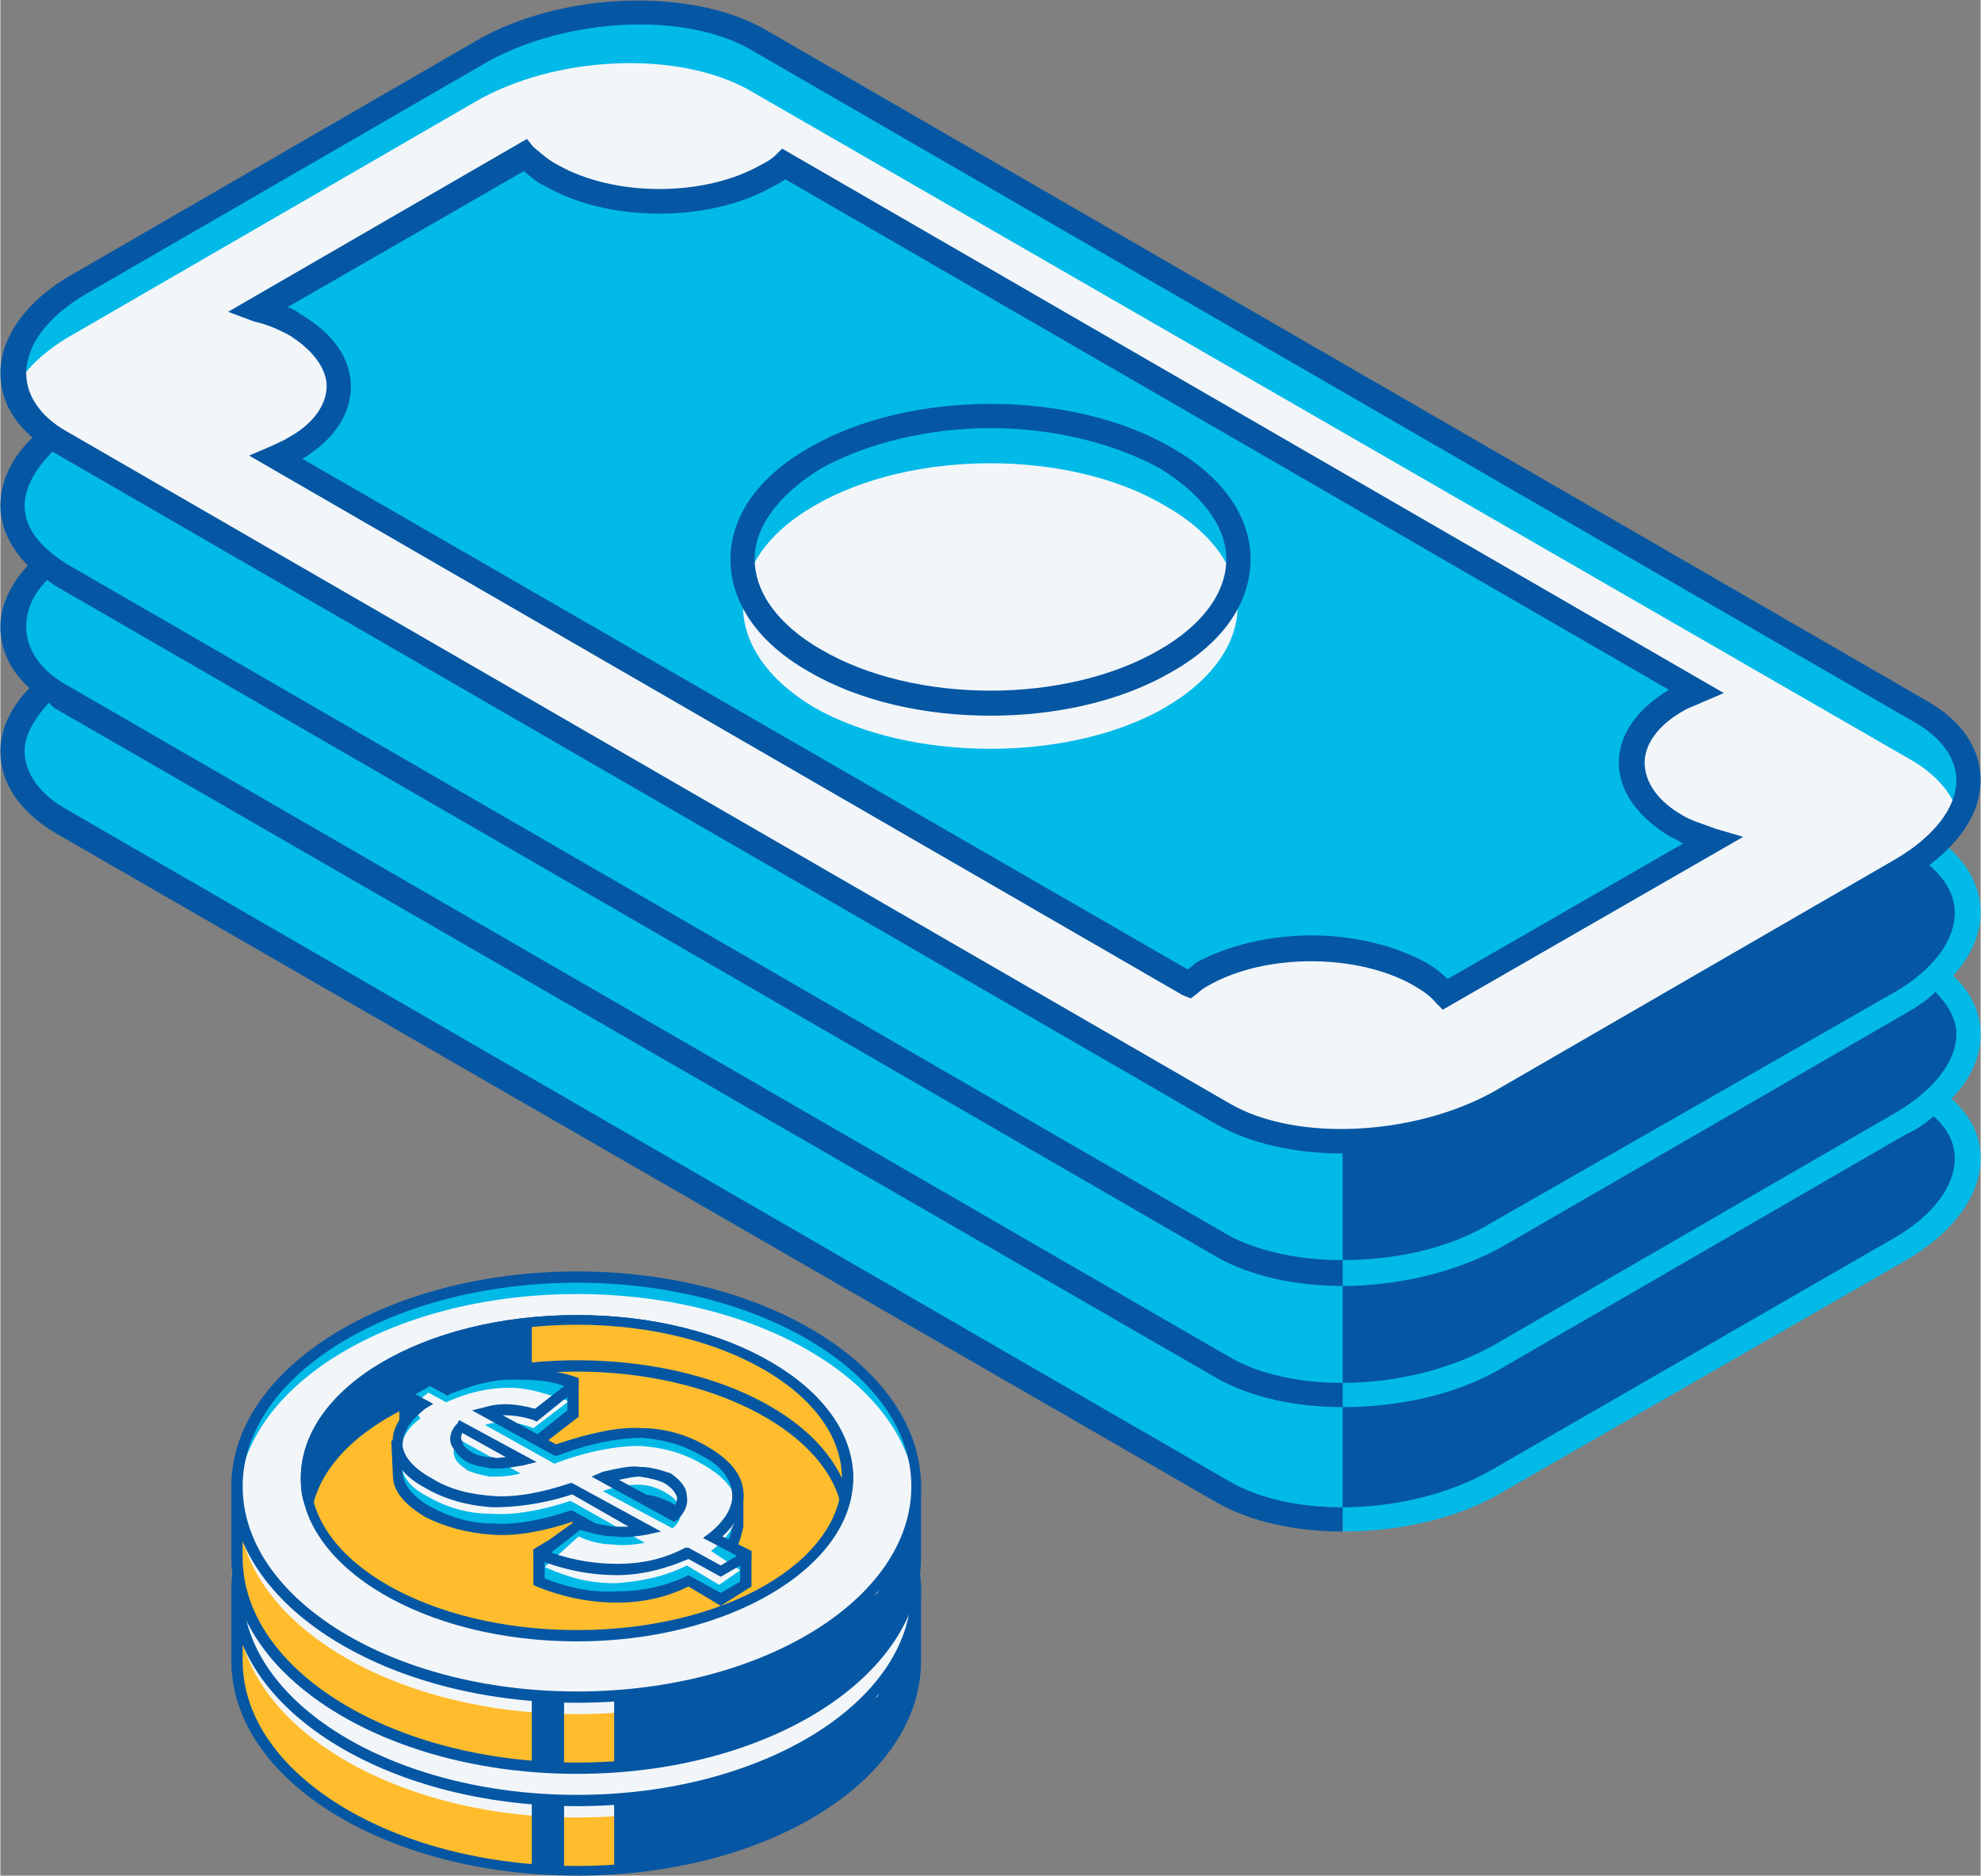<?xml version="1.0" encoding="UTF-8"?> <!-- Creator: CorelDRAW 2019 (64-Bit) --> <svg xmlns="http://www.w3.org/2000/svg" xmlns:xlink="http://www.w3.org/1999/xlink" xmlns:xodm="http://www.corel.com/coreldraw/odm/2003" xml:space="preserve" width="281px" height="266px" style="shape-rendering:geometricPrecision; text-rendering:geometricPrecision; image-rendering:optimizeQuality; fill-rule:evenodd; clip-rule:evenodd" viewBox="0 0 12.26 11.61"><rect x="0" y="0" width="12.26" height="11.61" fill="#808080" stroke="none"/> <defs> <style type="text/css"> <![CDATA[ .fil0 {fill:#02BAE8;fill-rule:nonzero} .fil1 {fill:#0657A3;fill-rule:nonzero} .fil4 {fill:#16110D;fill-rule:nonzero} .fil5 {fill:#191410;fill-rule:nonzero} .fil2 {fill:#F2F6F9;fill-rule:nonzero} .fil3 {fill:#FFBD2D;fill-rule:nonzero} .fil6 {fill:#FFEDCC;fill-rule:nonzero} ]]> </style> </defs> <g id="Слой_x0020_1">  <g id="_444673948400"> <g> <g> <path class="fil0" d="M11.97 6.8c0.27,-0.25 0.28,-0.55 0.02,-0.76 0.28,-0.28 0.26,-0.61 -0.1,-0.82l-7.2 -4.16c-0.44,-0.25 -1.2,-0.22 -1.7,0.07l-2.49 1.44c-0.47,0.27 -0.55,0.66 -0.22,0.92 -0.27,0.25 -0.27,0.55 0.01,0.76 -0.3,0.28 -0.28,0.62 0.08,0.83l7.2 4.16c0.44,0.25 1.2,0.22 1.7,-0.07l2.5 -1.44c0.46,-0.27 0.54,-0.67 0.2,-0.93z"></path> <path class="fil1" d="M11.98 6.79c0.26,-0.25 0.27,-0.55 0.01,-0.76 0.28,-0.28 0.26,-0.61 -0.1,-0.82l-0.26 -0.15 -3.32 2 0 2.33c0.34,0 0.69,-0.07 0.96,-0.23l2.5 -1.44c0.46,-0.27 0.54,-0.67 0.21,-0.93z"></path> <path class="fil0" d="M11.73 7.66l-2.5 1.44c-0.26,0.15 -0.6,0.23 -0.92,0.23l0 0.15c0.35,0 0.72,-0.08 1,-0.25l2.49 -1.43c0.29,-0.17 0.46,-0.4 0.46,-0.63 0,-0.14 -0.06,-0.26 -0.18,-0.37 0.12,-0.12 0.18,-0.26 0.18,-0.4 0,-0.13 -0.06,-0.26 -0.17,-0.36 0.11,-0.12 0.17,-0.26 0.17,-0.39 0,-0.16 -0.08,-0.31 -0.23,-0.43 -0.04,0.04 -0.07,0.08 -0.12,0.11 0.12,0.09 0.19,0.2 0.19,0.32 0,0.17 -0.13,0.35 -0.37,0.49l-2.5 1.43c-0.26,0.16 -0.6,0.23 -0.92,0.23l0 0.16c0.35,0 0.72,-0.09 1,-0.25l2.49 -1.44c0.07,-0.04 0.13,-0.08 0.18,-0.13 0.08,0.08 0.13,0.17 0.13,0.26 0,0.17 -0.14,0.35 -0.38,0.49l-2.49 1.44c-0.27,0.15 -0.61,0.23 -0.93,0.23l0 0.15c0.35,0 0.72,-0.08 1,-0.25l2.49 -1.44c0.07,-0.03 0.12,-0.07 0.17,-0.11 0.09,0.08 0.13,0.17 0.13,0.26 0,0.17 -0.13,0.35 -0.37,0.49z"></path> <path class="fil1" d="M8.31 9.33c-0.26,0 -0.51,-0.05 -0.7,-0.16l-7.2 -4.16c-0.16,-0.09 -0.26,-0.22 -0.26,-0.36 0,-0.1 0.06,-0.2 0.15,-0.3 0.01,0.01 0.02,0.02 0.03,0.03l7.2 4.15c0.21,0.12 0.49,0.18 0.78,0.18 0,0 0,0 0,0l0 -0.15c-0.26,0 -0.51,-0.05 -0.7,-0.16l-7.2 -4.16c-0.16,-0.09 -0.25,-0.22 -0.25,-0.36 0,-0.1 0.04,-0.2 0.13,-0.29 0.01,0.01 0.03,0.02 0.04,0.03l7.2 4.16c0.21,0.12 0.49,0.18 0.78,0.18 0,0 0,0 0,0l0 -0.16c-0.26,0 -0.51,-0.05 -0.7,-0.15l-7.2 -4.16c-0.16,-0.1 -0.26,-0.22 -0.26,-0.36 0,-0.12 0.08,-0.25 0.2,-0.36 -0.05,-0.03 -0.09,-0.06 -0.12,-0.09 -0.15,0.13 -0.23,0.29 -0.23,0.45 0,0.13 0.06,0.26 0.17,0.37 -0.11,0.12 -0.17,0.25 -0.17,0.38 0,0.14 0.06,0.27 0.18,0.38 -0.12,0.12 -0.18,0.26 -0.18,0.39 0,0.2 0.12,0.37 0.33,0.5l7.2 4.15c0.21,0.12 0.49,0.18 0.78,0.18 0,0 0,0 0,0l0 -0.15z"></path> </g> <g> <g> <path class="fil0" d="M7.57 6.89l-7.2 -4.15c-0.43,-0.25 -0.38,-0.69 0.13,-0.99l2.49 -1.43c0.5,-0.29 1.26,-0.33 1.7,-0.07l7.2 4.15c0.43,0.25 0.38,0.69 -0.12,0.99l-2.5 1.43c-0.5,0.29 -1.26,0.33 -1.7,0.07z"></path> <path class="fil2" d="M11.84 4.71l-7.2 -4.15c-0.44,-0.25 -1.2,-0.22 -1.7,0.07l-2.49 1.44c-0.18,0.1 -0.31,0.23 -0.37,0.35 0.04,0.12 0.13,0.23 0.28,0.32l7.2 4.15c0.43,0.26 1.19,0.22 1.7,-0.07l2.49 -1.43c0.18,-0.11 0.3,-0.23 0.37,-0.36 -0.04,-0.12 -0.13,-0.23 -0.28,-0.32z"></path> <path class="fil1" d="M8.31 7.14c-0.29,0 -0.57,-0.06 -0.78,-0.18l-7.2 -4.16c-0.21,-0.12 -0.33,-0.29 -0.33,-0.49 0,-0.23 0.17,-0.46 0.46,-0.62l2.49 -1.44c0.52,-0.3 1.32,-0.33 1.78,-0.07l7.2 4.16c0.21,0.12 0.33,0.29 0.33,0.49 0,0.23 -0.17,0.45 -0.46,0.62l-2.49 1.44c-0.28,0.17 -0.65,0.25 -1,0.25zm-0.7 -0.31l0 0c0.41,0.24 1.14,0.2 1.63,-0.07l2.49 -1.44c0.24,-0.14 0.38,-0.32 0.38,-0.49 0,-0.14 -0.1,-0.27 -0.26,-0.36l-7.2 -4.16c-0.41,-0.24 -1.14,-0.2 -1.63,0.07l-2.49 1.44c-0.24,0.14 -0.37,0.32 -0.37,0.49 0,0.14 0.09,0.27 0.25,0.36l7.2 4.16z"></path> </g> <g> <path class="fil0" d="M10.38 5.11c-0.37,-0.21 -0.37,-0.56 0,-0.77 0.04,-0.03 0.08,-0.04 0.12,-0.06l-5.65 -3.26c-0.03,0.02 -0.06,0.04 -0.1,0.07 -0.37,0.21 -0.97,0.21 -1.34,0 -0.07,-0.04 -0.12,-0.09 -0.16,-0.13l-1.65 0.95c0.07,0.03 0.15,0.06 0.22,0.09 0.37,0.22 0.37,0.57 0,0.78 -0.04,0.02 -0.07,0.04 -0.11,0.05l5.65 3.26c0.02,-0.02 0.05,-0.04 0.08,-0.06 0.37,-0.21 0.98,-0.21 1.35,0 0.06,0.04 0.11,0.08 0.16,0.13l1.65 -0.96c-0.08,-0.02 -0.15,-0.05 -0.22,-0.09z"></path> <path class="fil1" d="M8.93 6.25l-0.04 -0.04c-0.04,-0.05 -0.09,-0.08 -0.14,-0.11 -0.35,-0.2 -0.92,-0.2 -1.27,0 -0.02,0.01 -0.05,0.03 -0.07,0.05l-0.04 0.03 -0.05 -0.02 -5.78 -3.34 0.14 -0.06c0.04,-0.02 0.07,-0.03 0.1,-0.05 0.15,-0.08 0.24,-0.2 0.24,-0.32 0,-0.11 -0.09,-0.23 -0.24,-0.32 -0.06,-0.03 -0.12,-0.06 -0.21,-0.08l-0.16 -0.06 1.85 -1.07 0.04 0.05c0.05,0.04 0.09,0.08 0.15,0.11 0.35,0.2 0.91,0.2 1.26,0 0.04,-0.02 0.07,-0.04 0.09,-0.06l0.04 -0.04 5.83 3.37 -0.14 0.06c-0.04,0.02 -0.08,0.03 -0.11,0.05 -0.16,0.09 -0.24,0.21 -0.24,0.32 0,0.12 0.08,0.24 0.24,0.33 0.05,0.03 0.12,0.05 0.2,0.08l0.17 0.05 -1.86 1.07zm-0.81 -0.46l0 0c0.25,0 0.51,0.06 0.71,0.17 0.05,0.03 0.09,0.06 0.13,0.1l1.46 -0.84c-0.03,-0.01 -0.05,-0.03 -0.08,-0.04 -0.2,-0.12 -0.32,-0.28 -0.32,-0.46 0,-0.17 0.11,-0.33 0.31,-0.45l-5.47 -3.16c-0.02,0.01 -0.04,0.03 -0.07,0.04 -0.39,0.23 -1.03,0.23 -1.42,0 -0.05,-0.02 -0.09,-0.06 -0.13,-0.09l-1.46 0.84c0.02,0.01 0.05,0.02 0.07,0.04 0.21,0.12 0.32,0.28 0.32,0.45 0,0.17 -0.1,0.33 -0.3,0.45l5.48 3.16c0.02,-0.01 0.04,-0.03 0.05,-0.04 0.2,-0.11 0.46,-0.17 0.72,-0.17z"></path> </g> <g> <path class="fil0" d="M7.21 4.09c-0.59,0.35 -1.57,0.35 -2.17,0 -0.59,-0.35 -0.59,-0.91 0,-1.25 0.6,-0.35 1.58,-0.35 2.17,0 0.6,0.34 0.6,0.9 0,1.25z"></path> <path class="fil2" d="M7.21 4.38c-0.59,0.34 -1.57,0.34 -2.17,0 -0.59,-0.35 -0.59,-0.91 0,-1.25 0.6,-0.35 1.58,-0.35 2.17,0 0.6,0.34 0.6,0.9 0,1.25z"></path> <path class="fil1" d="M6.13 4.43c-0.41,0 -0.81,-0.09 -1.12,-0.27 -0.32,-0.18 -0.49,-0.43 -0.49,-0.7 0,-0.26 0.17,-0.51 0.49,-0.69 0.62,-0.36 1.62,-0.36 2.24,0 0.32,0.18 0.49,0.43 0.49,0.69 0,0.27 -0.17,0.52 -0.49,0.7 -0.31,0.18 -0.71,0.27 -1.12,0.27zm0 -1.78l0 0c-0.38,0 -0.76,0.09 -1.05,0.25 -0.26,0.16 -0.41,0.36 -0.41,0.56 0,0.21 0.15,0.41 0.41,0.56 0.58,0.34 1.52,0.34 2.1,0 0.26,-0.15 0.41,-0.35 0.41,-0.56 0,-0.2 -0.15,-0.4 -0.41,-0.56 -0.29,-0.16 -0.67,-0.25 -1.05,-0.25z"></path> </g> </g> </g> </g> <g id="_444673956880"> <g> <g> <path class="fil3" d="M5.55 9.84c-0.3,-0.5 -1.07,-0.86 -1.98,-0.86 -0.91,0 -1.69,0.36 -1.98,0.86l-0.12 0 0 0.44c0,0.72 0.94,1.3 2.1,1.3 1.16,0 2.1,-0.58 2.1,-1.3l0 -0.44 -0.12 0z"></path> <path class="fil1" d="M3.57 11.61c-1.18,0 -2.14,-0.59 -2.14,-1.33l0 -0.47 0.14 0c0.31,-0.52 1.11,-0.86 2,-0.86 0.88,0 1.68,0.34 2,0.86l0.13 0 0 0.47c0,0.74 -0.95,1.33 -2.13,1.33zm-2.07 -1.73l0 0 0 0.4c0,0.7 0.93,1.27 2.07,1.27 1.14,0 2.07,-0.57 2.07,-1.27l0 -0.4 -0.11 0 -0.01 -0.02c-0.3,-0.51 -1.08,-0.84 -1.95,-0.84 -0.87,0 -1.66,0.33 -1.95,0.84l-0.01 0.02 -0.11 0z"></path> </g> <g> <path class="fil3" d="M5.67 9.84c0,0.72 -0.94,1.3 -2.1,1.3 -1.16,0 -2.1,-0.58 -2.1,-1.3 0,-0.71 0.94,-1.3 2.1,-1.3 1.16,0 2.1,0.59 2.1,1.3z"></path> <path class="fil2" d="M5.67 9.95c0,0.71 -0.94,1.3 -2.1,1.3 -1.16,0 -2.1,-0.59 -2.1,-1.3 0,-0.72 0.94,-1.3 2.1,-1.3 1.16,0 2.1,0.58 2.1,1.3z"></path> <path class="fil1" d="M3.57 11.18c-1.18,0 -2.14,-0.6 -2.14,-1.34 0,-0.73 0.96,-1.33 2.14,-1.33 1.18,0 2.13,0.6 2.13,1.33 0,0.74 -0.95,1.34 -2.13,1.34zm0 -2.6l0 0c-1.14,0 -2.07,0.57 -2.07,1.26 0,0.7 0.93,1.27 2.07,1.27 1.14,0 2.07,-0.57 2.07,-1.27 0,-0.69 -0.93,-1.26 -2.07,-1.26z"></path> </g> <g> <path class="fil3" d="M5.25 9.78c0,0.54 -0.75,0.98 -1.68,0.98 -0.93,0 -1.68,-0.44 -1.68,-0.98 0,-0.54 0.75,-0.97 1.68,-0.97 0.93,0 1.68,0.43 1.68,0.97z"></path> <path class="fil4" d="M3.57 10.8c-0.95,0 -1.71,-0.46 -1.71,-1.02 0,-0.55 0.76,-1.01 1.71,-1.01 0.94,0 1.71,0.46 1.71,1.01 0,0.56 -0.77,1.02 -1.71,1.02zm0 -1.96l0 0c-0.91,0 -1.65,0.42 -1.65,0.94 0,0.53 0.74,0.95 1.65,0.95 0.91,0 1.64,-0.42 1.64,-0.95 0,-0.52 -0.73,-0.94 -1.64,-0.94z"></path> </g> <g> <path class="fil3" d="M3.57 8.81c-0.93,0 -1.68,0.43 -1.68,0.97 0,0.05 0.01,0.1 0.02,0.15 0.12,-0.48 0.81,-0.84 1.66,-0.84 0.84,0 1.54,0.36 1.66,0.84 0.01,-0.05 0.02,-0.1 0.02,-0.15 0,-0.54 -0.75,-0.97 -1.68,-0.97z"></path> <path class="fil4" d="M5.21 10l-0.01 -0.06c-0.12,-0.47 -0.82,-0.81 -1.63,-0.81 -0.81,0 -1.51,0.34 -1.63,0.81l-0.02 0.07 -0.04 -0.07c-0.02,-0.06 -0.02,-0.11 -0.02,-0.16 0,-0.55 0.76,-1.01 1.71,-1.01 0.94,0 1.71,0.46 1.71,1.01 0,0.05 -0.01,0.1 -0.02,0.16l-0.05 0.06zm-1.64 -1.16l0 0c-0.91,0 -1.65,0.42 -1.65,0.94 0,0.01 0,0.01 0,0.01 0.21,-0.43 0.87,-0.73 1.65,-0.73 0.78,0 1.44,0.3 1.64,0.73 0,0 0,0 0,-0.01 0,-0.52 -0.73,-0.94 -1.64,-0.94z"></path> </g> <polygon class="fil5" points="3.29,8.83 3.29,9.11 2.82,9.19 2.36,9.39 2.03,9.68 1.91,9.93 1.89,9.68 2.03,9.39 2.28,9.16 2.7,8.95 3.21,8.83 "></polygon> <g> <g> <path class="fil3" d="M4.46 10.28c0.07,-0.07 0.1,-0.13 0.11,-0.2 0,0 0,0.01 0,0.01l0 -0.19 -0.13 -0.05c-0.02,-0.02 -0.05,-0.04 -0.09,-0.06 -0.12,-0.07 -0.24,-0.1 -0.38,-0.11 -0.14,0 -0.32,0.03 -0.53,0.11l-0.43 -0.24c0.1,-0.03 0.2,-0.02 0.3,0.02l0.24 -0.18 0 -0.17 -0.3 0.1 0 0c-0.03,0 -0.06,0 -0.09,0 -0.13,0 -0.26,0.03 -0.39,0.09l-0.06 -0.03 0.02 -0.01 0 -0.08 -0.22 -0.02 0 0.28 0.07 -0.06 0.03 0.02c-0.03,0.02 -0.06,0.05 -0.08,0.08 -0.04,-0.02 -0.07,-0.03 -0.07,-0.03l0 0.2c0.01,0.09 0.07,0.17 0.19,0.23 0.12,0.07 0.25,0.11 0.4,0.11 0.14,0.01 0.31,-0.02 0.49,-0.08l0.46 0.26c-0.06,0.01 -0.13,0.02 -0.2,0.01 -0.05,0 -0.09,-0.01 -0.14,-0.02l0.01 -0.04 -0.33 0.03 0 0.17c0.16,0.07 0.32,0.1 0.48,0.1 0.15,-0.01 0.3,-0.04 0.44,-0.1l0.2 0.11 0.15 -0.1 0 -0.17 -0.15 0.01zm-1.42 -0.41l0 0c-0.05,-0.01 -0.1,-0.02 -0.14,-0.04 -0.04,-0.03 -0.07,-0.05 -0.08,-0.09 -0.01,-0.03 0,-0.07 0.03,-0.1l0.38 0.21c-0.07,0.02 -0.13,0.02 -0.19,0.02zm1.13 0.32l0 0 -0.43 -0.23c0.08,-0.03 0.16,-0.04 0.22,-0.04 0.06,0 0.12,0.02 0.17,0.05 0.05,0.03 0.08,0.06 0.09,0.1 0.01,0.05 -0.01,0.09 -0.05,0.12z"></path> <path class="fil4" d="M4.46 10.57l-0.2 -0.11c-0.14,0.06 -0.29,0.1 -0.44,0.1 -0.16,0 -0.33,-0.03 -0.5,-0.1l-0.02 -0.01 0 -0.23 0.42 -0.03 -0.02 0.05c0.04,0.01 0.07,0.01 0.1,0.02 0.03,0 0.06,0 0.09,0l-0.35 -0.2c-0.18,0.06 -0.35,0.08 -0.49,0.08 -0.16,-0.01 -0.3,-0.05 -0.42,-0.12 -0.13,-0.07 -0.2,-0.16 -0.2,-0.26l-0.01 -0.2 0.05 -0.03 0 -0.29 0.3 0.01 0 0.13c0.13,-0.06 0.26,-0.09 0.39,-0.09 0.02,-0.01 0.05,0 0.08,0l0.34 -0.12 0 0.23 -0.26 0.21 -0.02 -0.01c-0.06,-0.02 -0.12,-0.03 -0.19,-0.03l0.33 0.18c0.21,-0.07 0.39,-0.11 0.53,-0.1 0.14,0 0.28,0.04 0.4,0.11 0.03,0.02 0.06,0.04 0.09,0.06l0.14 0.06 0 0.21 -0.01 0.04c-0.01,0.04 -0.02,0.07 -0.05,0.11l0.1 0 0 0.22 -0.18 0.11zm-0.2 -0.18l0 0 0.2 0.11 0.12 -0.08 0 -0.11 -0.2 0 0.06 -0.06c0.06,-0.05 0.09,-0.11 0.09,-0.17l0.01 -0.04 0 -0.12 -0.12 -0.05c-0.02,-0.02 -0.05,-0.04 -0.08,-0.05 -0.12,-0.07 -0.24,-0.1 -0.37,-0.11 -0.13,0 -0.31,0.03 -0.52,0.11l-0.02 0 -0.51 -0.28 0.08 -0.02c0.1,-0.03 0.2,-0.02 0.31,0.01l0.2 -0.16 0 -0.11 -0.22 0.08 0.01 0.02 -0.05 -0.01c-0.03,0 -0.06,0 -0.09,0 -0.13,0.01 -0.25,0.04 -0.38,0.09l-0.01 0.01 -0.12 -0.06 0.05 -0.04 0 -0.03 -0.15 0.02 -0.01 0.14 0.04 -0.03 0.1 0.05 -0.05 0.03c-0.03,0.03 -0.05,0.05 -0.08,0.08l-0.01 0.01 -0.05 -0.01 0 0.15c0.01,0.08 0.07,0.14 0.18,0.21 0.11,0.06 0.24,0.09 0.38,0.1 0.14,0.01 0.3,-0.02 0.48,-0.08l0.01 0 0.55 0.3 -0.09 0.02c-0.06,0.01 -0.13,0.02 -0.2,0.01 -0.05,0 -0.09,-0.01 -0.15,-0.02l-0.03 -0.01 0.01 -0.02 -0.26 0.02 0 0.12c0.15,0.06 0.3,0.09 0.45,0.08 0.15,0 0.29,-0.03 0.42,-0.1l0.02 0zm-0.09 -0.15l0 0 -0.51 -0.29 0.07 -0.02c0.09,-0.03 0.16,-0.05 0.23,-0.04 0.07,0 0.13,0.02 0.19,0.05 0.06,0.03 0.1,0.08 0.1,0.13 0.01,0.05 -0.01,0.1 -0.06,0.15l-0.02 0.02zm-0.34 -0.27l0 0 0.33 0.18c0.02,-0.02 0.03,-0.04 0.03,-0.07 -0.01,-0.03 -0.03,-0.06 -0.08,-0.09 -0.04,-0.02 -0.09,-0.03 -0.15,-0.04 -0.04,0 -0.08,0.01 -0.13,0.02zm-0.75 -0.07l0 0c-0.01,0 -0.02,0 -0.04,0 -0.06,0 -0.11,-0.02 -0.15,-0.04 -0.05,-0.03 -0.08,-0.07 -0.1,-0.11 -0.01,-0.03 -0.01,-0.08 0.04,-0.13l0.01 -0.02 0.48 0.26 -0.08 0.02c-0.06,0.02 -0.11,0.02 -0.16,0.02zm-0.03 -0.07l0 0c0.02,0.01 0.05,0.01 0.08,0l-0.27 -0.15c-0.01,0.02 -0.01,0.04 0,0.05 0,0.03 0.03,0.05 0.06,0.07 0.03,0.02 0.08,0.03 0.13,0.03z"></path> </g> <g> <g> <path class="fil3" d="M4 10.11l-0.46 -0.26c-0.18,0.06 -0.35,0.09 -0.49,0.08 -0.15,-0.01 -0.28,-0.04 -0.4,-0.11 -0.12,-0.06 -0.18,-0.14 -0.19,-0.23 -0.01,-0.09 0.04,-0.18 0.15,-0.26l-0.1 -0.06 0.15 -0.09 0.11 0.06c0.13,-0.06 0.26,-0.09 0.39,-0.09 0.13,-0.01 0.26,0.02 0.39,0.07l-0.24 0.18c-0.1,-0.04 -0.2,-0.05 -0.3,-0.02l0.43 0.23c0.21,-0.07 0.39,-0.11 0.53,-0.1 0.14,0 0.26,0.04 0.38,0.1 0.13,0.08 0.21,0.16 0.22,0.26 0.01,0.1 -0.04,0.19 -0.16,0.29l0.2 0.11 -0.15 0.09 -0.2 -0.11c-0.14,0.07 -0.29,0.1 -0.44,0.1 -0.16,0.01 -0.32,-0.03 -0.48,-0.09l0.25 -0.19c0.06,0.03 0.14,0.04 0.21,0.05 0.07,0 0.14,0 0.2,-0.01zm-1.15 -0.64l0 0c-0.03,0.03 -0.04,0.06 -0.03,0.1 0.01,0.03 0.04,0.06 0.08,0.09 0.04,0.02 0.09,0.03 0.14,0.03 0.06,0.01 0.12,0 0.19,-0.01l-0.38 -0.21zm1.32 0.55l0 0c0.04,-0.04 0.06,-0.08 0.05,-0.12 -0.01,-0.04 -0.04,-0.08 -0.09,-0.11 -0.05,-0.02 -0.11,-0.04 -0.17,-0.04 -0.06,-0.01 -0.14,0.01 -0.22,0.03l0.43 0.24z"></path> <path class="fil6" d="M3.99 10.19l-0.46 -0.26c-0.18,0.06 -0.35,0.09 -0.49,0.08 -0.15,0 -0.28,-0.04 -0.4,-0.11 -0.12,-0.06 -0.16,-0.14 -0.16,-0.23 -0.01,-0.09 0.01,-0.17 0.12,-0.25l-0.05 -0.08 0.1 -0.08 0.11 0.06c0.13,-0.06 0.26,-0.09 0.39,-0.09 0.13,-0.01 0.24,0.03 0.36,0.08l-0.21 0.17c-0.1,-0.04 -0.2,-0.05 -0.3,-0.02l0.43 0.24c0.21,-0.08 0.39,-0.12 0.53,-0.11 0.14,0 0.26,0.04 0.38,0.11 0.13,0.07 0.21,0.15 0.22,0.25 0.01,0.1 -0.04,0.19 -0.16,0.29l0.18 0.12 -0.13 0.08 -0.2 -0.11c-0.14,0.07 -0.29,0.1 -0.44,0.1 -0.16,0.01 -0.28,-0.01 -0.45,-0.08l0.22 -0.2c0.06,0.03 0.14,0.04 0.21,0.05 0.07,0 0.14,0 0.2,-0.01zm-1.15 -0.64l0 0c-0.03,0.03 -0.04,0.06 -0.03,0.1 0.01,0.03 0.04,0.06 0.08,0.09 0.04,0.02 0.09,0.03 0.14,0.04 0.06,0 0.12,-0.01 0.19,-0.02l-0.38 -0.21zm1.32 0.55l0 0c0.04,-0.03 0.06,-0.07 0.05,-0.12 -0.01,-0.04 -0.04,-0.08 -0.09,-0.11 -0.05,-0.02 -0.11,-0.04 -0.17,-0.04 -0.06,0 -0.14,0.01 -0.22,0.04l0.43 0.23z"></path> <path class="fil4" d="M4.46 10.4l-0.2 -0.11c-0.14,0.06 -0.29,0.09 -0.44,0.1 -0.16,0 -0.33,-0.03 -0.5,-0.1l-0.02 -0.01 0 -0.06 0.1 -0.05 0.18 -0.14 0.02 0.01c0.06,0.02 0.13,0.04 0.2,0.04 0.03,0.01 0.06,0.01 0.09,0.01l-0.35 -0.2c-0.18,0.06 -0.35,0.08 -0.49,0.07 -0.16,0 -0.3,-0.04 -0.42,-0.11 -0.13,-0.07 -0.2,-0.16 -0.2,-0.26 -0.01,-0.09 0.03,-0.17 0.12,-0.25l-0.11 -0.07 0.22 -0.13 0.11 0.06c0.13,-0.05 0.26,-0.08 0.39,-0.09 0.13,0 0.29,0.01 0.42,0.06l0 0.06 -0.26 0.2 -0.02 0c-0.06,-0.02 -0.12,-0.04 -0.19,-0.03l0.33 0.18c0.21,-0.08 0.39,-0.11 0.53,-0.11 0.14,0.01 0.28,0.05 0.4,0.11 0.14,0.08 0.22,0.18 0.23,0.29 0.01,0.09 -0.03,0.19 -0.13,0.28l0.17 0.09 0 0.05 -0.18 0.11zm-0.2 -0.19l0 0 0.2 0.11 0.1 -0.06 -0.21 -0.1 0.04 -0.03c0.1,-0.09 0.15,-0.17 0.14,-0.26 -0.01,-0.08 -0.07,-0.16 -0.19,-0.23 -0.12,-0.06 -0.24,-0.09 -0.37,-0.1 -0.13,0 -0.31,0.03 -0.52,0.11l-0.02 0 -0.51 -0.29 0.08 -0.02c0.1,-0.02 0.2,-0.02 0.31,0.02l0.18 -0.14c-0.1,-0.04 -0.22,-0.04 -0.33,-0.04 -0.13,0 -0.25,0.03 -0.38,0.09l-0.01 0.01 -0.11 -0.06 -0.09 0.05 0.11 0.06 -0.05 0.03c-0.1,0.07 -0.14,0.15 -0.14,0.23 0.01,0.07 0.07,0.14 0.18,0.2 0.11,0.07 0.24,0.1 0.38,0.11 0.14,0 0.3,-0.02 0.48,-0.08l0.01 -0.01 0.55 0.31 -0.09 0.02c-0.06,0.01 -0.13,0.02 -0.2,0.01 -0.07,0 -0.14,-0.02 -0.21,-0.04l-0.18 0.14c0.14,0.05 0.28,0.07 0.41,0.07 0.15,0 0.29,-0.04 0.42,-0.1l0.02 -0.01zm-0.09 -0.15l0 0 -0.51 -0.28 0.07 -0.03c0.09,-0.03 0.16,-0.04 0.23,-0.04 0.07,0.01 0.13,0.02 0.19,0.05 0.06,0.04 0.1,0.08 0.1,0.14 0.01,0.05 -0.01,0.1 -0.06,0.15l-0.02 0.01zm-0.34 -0.27l0 0 0.33 0.19c0.02,-0.02 0.03,-0.05 0.03,-0.07 -0.01,-0.03 -0.03,-0.06 -0.08,-0.09 -0.04,-0.02 -0.09,-0.04 -0.15,-0.04 -0.04,0 -0.08,0 -0.13,0.01zm-0.75 -0.06l0 0c-0.01,0 -0.02,0 -0.04,0 -0.06,-0.01 -0.11,-0.02 -0.15,-0.05 -0.05,-0.02 -0.08,-0.06 -0.1,-0.1 -0.01,-0.03 -0.01,-0.08 0.04,-0.13l0.01 -0.03 0.48 0.27 -0.08 0.02c-0.06,0.01 -0.11,0.02 -0.16,0.02zm-0.22 -0.22l0 0c-0.01,0.02 -0.01,0.04 0,0.05 0,0.02 0.03,0.05 0.06,0.07 0.03,0.01 0.08,0.03 0.13,0.03 0.02,0 0.05,0 0.08,0l-0.27 -0.15z"></path> </g> </g> </g> <polygon class="fil1" points="3.8,11.13 3.8,11.58 4.3,11.5 4.78,11.36 5.28,11.04 5.59,10.66 5.67,10.4 5.66,10.05 5.43,10.5 4.96,10.82 4.26,11.07 "></polygon> <polygon class="fil1" points="3.49,11.15 3.49,11.58 3.29,11.57 3.29,11.11 "></polygon> </g> <g> <g> <path class="fil3" d="M5.55 9.2c-0.3,-0.5 -1.07,-0.86 -1.98,-0.86 -0.91,0 -1.69,0.36 -1.98,0.86l-0.12 0 0 0.44c0,0.72 0.94,1.3 2.1,1.3 1.16,0 2.1,-0.58 2.1,-1.3l0 -0.44 -0.12 0z"></path> <path class="fil1" d="M3.57 10.98c-1.18,0 -2.14,-0.6 -2.14,-1.34l0 -0.47 0.14 0c0.31,-0.51 1.11,-0.86 2,-0.86 0.88,0 1.68,0.35 2,0.86l0.13 0 0 0.47c0,0.74 -0.95,1.34 -2.13,1.34zm-2.07 -1.74l0 0 0 0.4c0,0.7 0.93,1.27 2.07,1.27 1.14,0 2.07,-0.57 2.07,-1.27l0 -0.4 -0.11 0 -0.01 -0.02c-0.3,-0.5 -1.08,-0.84 -1.95,-0.84 -0.87,0 -1.66,0.34 -1.95,0.84l-0.01 0.02 -0.11 0z"></path> </g> <g> <path class="fil0" d="M5.67 9.2c0,0.72 -0.94,1.3 -2.1,1.3 -1.16,0 -2.1,-0.58 -2.1,-1.3 0,-0.71 0.94,-1.29 2.1,-1.29 1.16,0 2.1,0.58 2.1,1.29z"></path> <path class="fil2" d="M5.67 9.31c0,0.72 -0.94,1.3 -2.1,1.3 -1.16,0 -2.1,-0.58 -2.1,-1.3 0,-0.72 0.94,-1.3 2.1,-1.3 1.16,0 2.1,0.58 2.1,1.3z"></path> <path class="fil1" d="M3.57 10.54c-1.18,0 -2.14,-0.6 -2.14,-1.34 0,-0.73 0.96,-1.33 2.14,-1.33 1.18,0 2.13,0.6 2.13,1.33 0,0.74 -0.95,1.34 -2.13,1.34zm0 -2.6l0 0c-1.14,0 -2.07,0.57 -2.07,1.26 0,0.7 0.93,1.27 2.07,1.27 1.14,0 2.07,-0.57 2.07,-1.27 0,-0.69 -0.93,-1.26 -2.07,-1.26z"></path> </g> <g> <path class="fil3" d="M5.25 9.15c0,0.54 -0.75,0.97 -1.68,0.97 -0.93,0 -1.68,-0.43 -1.68,-0.97 0,-0.54 0.75,-0.98 1.68,-0.98 0.93,0 1.68,0.44 1.68,0.98z"></path> <path class="fil1" d="M3.57 10.16c-0.95,0 -1.71,-0.46 -1.71,-1.01 0,-0.56 0.76,-1.01 1.71,-1.01 0.94,0 1.71,0.45 1.71,1.01 0,0.55 -0.77,1.01 -1.71,1.01zm0 -1.96l0 0c-0.91,0 -1.65,0.43 -1.65,0.95 0,0.52 0.74,0.94 1.65,0.94 0.91,0 1.64,-0.42 1.64,-0.94 0,-0.52 -0.73,-0.95 -1.64,-0.95z"></path> </g> <g> <path class="fil3" d="M3.57 8.17c-0.93,0 -1.68,0.44 -1.68,0.98 0,0.04 0.01,0.09 0.02,0.14 0.12,-0.47 0.81,-0.84 1.66,-0.84 0.84,0 1.54,0.37 1.66,0.84 0.01,-0.05 0.02,-0.1 0.02,-0.14 0,-0.54 -0.75,-0.98 -1.68,-0.98z"></path> <path class="fil1" d="M5.21 9.36l-0.01 -0.06c-0.12,-0.46 -0.82,-0.81 -1.63,-0.81 -0.81,0 -1.51,0.35 -1.63,0.81l-0.02 0.07 -0.04 -0.07c-0.02,-0.06 -0.02,-0.11 -0.02,-0.15 0,-0.56 0.76,-1.01 1.71,-1.01 0.94,0 1.71,0.45 1.71,1.01 0,0.04 -0.01,0.09 -0.02,0.15l-0.05 0.06zm-1.64 -1.16l0 0c-0.91,0 -1.65,0.43 -1.65,0.95 0,0 0,0 0,0 0.21,-0.43 0.87,-0.73 1.65,-0.73 0.78,0 1.44,0.3 1.64,0.73 0,0 0,0 0,0 0,-0.52 -0.73,-0.95 -1.64,-0.95z"></path> </g> <polygon class="fil1" points="3.29,8.19 3.29,8.47 2.82,8.56 2.36,8.75 2.03,9.04 1.91,9.29 1.89,9.04 2.03,8.75 2.28,8.52 2.7,8.31 3.21,8.19 "></polygon> <g> <g> <path class="fil0" d="M4.46 9.64c0.07,-0.06 0.1,-0.13 0.11,-0.19 0,0 0,0 0,0l0 -0.19 -0.13 -0.05c-0.02,-0.02 -0.05,-0.04 -0.09,-0.06 -0.12,-0.07 -0.24,-0.1 -0.38,-0.11 -0.14,0 -0.32,0.03 -0.53,0.11l-0.43 -0.24c0.1,-0.02 0.2,-0.02 0.3,0.02l0.24 -0.18 0 -0.17 -0.3 0.1 0 0c-0.03,0 -0.06,0 -0.09,0 -0.13,0 -0.26,0.04 -0.39,0.1l-0.06 -0.03 0.02 -0.02 0 -0.08 -0.22 -0.01 0 0.27 0.07 -0.06 0.03 0.02c-0.03,0.02 -0.06,0.05 -0.08,0.08 -0.04,-0.02 -0.07,-0.03 -0.07,-0.03l0 0.2c0.01,0.09 0.07,0.17 0.19,0.24 0.12,0.06 0.25,0.1 0.4,0.11 0.14,0 0.31,-0.02 0.49,-0.08l0.46 0.25c-0.06,0.01 -0.13,0.02 -0.2,0.01 -0.05,0 -0.09,-0.01 -0.14,-0.02l0.01 -0.04 -0.33 0.03 0 0.17c0.16,0.07 0.32,0.1 0.48,0.1 0.15,0 0.3,-0.04 0.44,-0.1l0.2 0.11 0.15 -0.1 0 -0.17 -0.15 0.01zm-1.42 -0.41l0 0c-0.05,-0.01 -0.1,-0.02 -0.14,-0.04 -0.04,-0.02 -0.07,-0.05 -0.08,-0.09 -0.01,-0.03 0,-0.07 0.03,-0.1l0.38 0.21c-0.07,0.02 -0.13,0.02 -0.19,0.02zm1.13 0.33l0 0 -0.43 -0.24c0.08,-0.03 0.16,-0.04 0.22,-0.04 0.06,0 0.12,0.02 0.17,0.05 0.05,0.03 0.08,0.06 0.09,0.11 0.01,0.04 -0.01,0.08 -0.05,0.12z"></path> <path class="fil1" d="M4.46 9.94l-0.2 -0.12c-0.14,0.07 -0.29,0.1 -0.44,0.1 -0.16,0 -0.33,-0.03 -0.5,-0.1l-0.02 -0.01 0 -0.22 0.42 -0.04 -0.02 0.05c0.04,0.01 0.07,0.02 0.1,0.02 0.03,0 0.06,0 0.09,0l-0.35 -0.2c-0.18,0.06 -0.35,0.09 -0.49,0.08 -0.16,-0.01 -0.3,-0.05 -0.42,-0.11 -0.13,-0.08 -0.2,-0.16 -0.2,-0.26l-0.01 -0.21 0.05 -0.03 0 -0.29 0.3 0.02 0 0.12c0.13,-0.06 0.26,-0.09 0.39,-0.09 0.02,0 0.05,0 0.08,0l0.34 -0.12 0 0.24 -0.26 0.2 -0.02 -0.01c-0.06,-0.02 -0.12,-0.03 -0.19,-0.03l0.33 0.18c0.21,-0.07 0.39,-0.11 0.53,-0.1 0.14,0 0.28,0.04 0.4,0.11 0.03,0.02 0.06,0.04 0.09,0.06l0.14 0.06 0 0.21 -0.01 0.04c-0.01,0.04 -0.02,0.08 -0.05,0.11l0.11 0 0 0.22 -0.19 0.12zm-0.2 -0.19l0 0 0.2 0.11 0.12 -0.07 0 -0.12 -0.2 0.01 0.06 -0.06c0.06,-0.06 0.09,-0.12 0.09,-0.18l0.01 -0.04 0 -0.12 -0.12 -0.05c-0.02,-0.02 -0.05,-0.03 -0.08,-0.05 -0.12,-0.06 -0.24,-0.1 -0.37,-0.1 -0.13,-0.01 -0.31,0.03 -0.52,0.1l-0.02 0.01 -0.51 -0.29 0.08 -0.02c0.1,-0.03 0.2,-0.02 0.31,0.01l0.2 -0.16 0 -0.11 -0.22 0.08 0.01 0.02 -0.05 0c-0.03,-0.01 -0.06,-0.01 -0.09,-0.01 -0.13,0.01 -0.25,0.04 -0.38,0.1l-0.01 0 -0.12 -0.06 0.05 -0.04 0 -0.03 -0.15 0.02 -0.01 0.14 0.04 -0.03 0.1 0.05 -0.05 0.04c-0.03,0.02 -0.05,0.04 -0.08,0.07l-0.01 0.02 -0.05 -0.02 0 0.15c0.01,0.08 0.07,0.15 0.18,0.21 0.11,0.06 0.24,0.1 0.38,0.1 0.14,0.01 0.3,-0.02 0.48,-0.08l0.01 0 0.55 0.3 -0.09 0.02c-0.06,0.02 -0.13,0.02 -0.2,0.02 -0.05,-0.01 -0.09,-0.02 -0.15,-0.03l-0.03 -0.01 0.01 -0.02 -0.26 0.02 0 0.12c0.15,0.06 0.3,0.09 0.45,0.08 0.15,0 0.29,-0.03 0.42,-0.09l0.02 -0.01zm-0.09 -0.15l0 0 -0.51 -0.29 0.07 -0.02c0.09,-0.03 0.17,-0.04 0.23,-0.04 0.07,0 0.13,0.02 0.19,0.05 0.06,0.03 0.1,0.08 0.1,0.13 0.01,0.06 -0.01,0.11 -0.06,0.15l-0.02 0.02zm-0.34 -0.27l0 0 0.33 0.19c0.02,-0.03 0.03,-0.05 0.03,-0.08 -0.01,-0.03 -0.03,-0.06 -0.08,-0.08 -0.04,-0.03 -0.09,-0.04 -0.15,-0.04 -0.04,-0.01 -0.08,0 -0.13,0.01zm-0.75 -0.07l0 0c-0.01,0 -0.02,0 -0.04,0 -0.06,0 -0.11,-0.02 -0.15,-0.04 -0.05,-0.03 -0.08,-0.07 -0.1,-0.11 -0.01,-0.03 -0.01,-0.08 0.04,-0.13l0.01 -0.02 0.48 0.26 -0.08 0.02c-0.06,0.02 -0.11,0.02 -0.16,0.02zm-0.03 -0.06l0 0c0.02,0 0.05,0 0.08,-0.01l-0.27 -0.14c-0.01,0.02 -0.01,0.03 0,0.04 0,0.03 0.03,0.05 0.06,0.07 0.03,0.02 0.08,0.03 0.13,0.04z"></path> </g> <g> <g> <path class="fil0" d="M4 9.47l-0.46 -0.26c-0.18,0.06 -0.35,0.09 -0.49,0.08 -0.15,0 -0.28,-0.04 -0.4,-0.11 -0.12,-0.06 -0.18,-0.14 -0.19,-0.23 -0.01,-0.09 0.04,-0.17 0.15,-0.25l-0.1 -0.06 0.15 -0.1 0.11 0.06c0.13,-0.06 0.26,-0.09 0.39,-0.09 0.13,-0.01 0.26,0.02 0.39,0.07l-0.24 0.18c-0.1,-0.04 -0.2,-0.05 -0.3,-0.02l0.43 0.24c0.21,-0.08 0.39,-0.12 0.53,-0.11 0.14,0 0.26,0.04 0.38,0.11 0.13,0.07 0.21,0.15 0.22,0.25 0.01,0.1 -0.04,0.19 -0.16,0.29l0.2 0.11 -0.15 0.09 -0.2 -0.11c-0.14,0.07 -0.29,0.1 -0.44,0.1 -0.16,0.01 -0.32,-0.03 -0.48,-0.09l0.25 -0.19c0.06,0.03 0.14,0.04 0.21,0.05 0.07,0 0.14,0 0.2,-0.01zm-1.15 -0.64l0 0c-0.03,0.03 -0.04,0.07 -0.03,0.1 0.01,0.03 0.04,0.06 0.08,0.09 0.04,0.02 0.09,0.03 0.14,0.04 0.06,0 0.12,0 0.19,-0.02l-0.38 -0.21zm1.32 0.55l0 0c0.04,-0.03 0.06,-0.07 0.05,-0.12 -0.01,-0.04 -0.04,-0.08 -0.09,-0.11 -0.05,-0.02 -0.11,-0.04 -0.17,-0.04 -0.06,0 -0.14,0.01 -0.22,0.04l0.43 0.23z"></path> <path class="fil2" d="M3.99 9.55l-0.46 -0.26c-0.18,0.06 -0.35,0.09 -0.49,0.08 -0.15,0 -0.28,-0.04 -0.4,-0.11 -0.12,-0.06 -0.16,-0.14 -0.16,-0.22 -0.01,-0.09 0.01,-0.18 0.12,-0.26l-0.05 -0.08 0.1 -0.08 0.11 0.06c0.13,-0.06 0.26,-0.09 0.39,-0.09 0.13,0 0.23,0.04 0.36,0.08 0,0 0,0.01 0,0.01l-0.21 0.16c-0.1,-0.04 -0.2,-0.05 -0.3,-0.02l0.43 0.24c0.21,-0.08 0.39,-0.11 0.53,-0.11 0.14,0.01 0.26,0.04 0.38,0.11 0.13,0.07 0.21,0.16 0.22,0.25 0.01,0.1 -0.04,0.2 -0.16,0.29l0.18 0.12 -0.13 0.09 -0.2 -0.12c-0.14,0.07 -0.29,0.1 -0.44,0.11 -0.16,0 -0.28,-0.03 -0.44,-0.1l0.21 -0.19c0.06,0.03 0.14,0.05 0.21,0.05 0.07,0.01 0.14,0 0.2,-0.01zm-1.15 -0.64l0 0c-0.03,0.03 -0.04,0.07 -0.03,0.1 0.01,0.04 0.04,0.06 0.08,0.09 0.04,0.02 0.09,0.03 0.14,0.04 0.06,0 0.12,0 0.19,-0.02l-0.38 -0.21zm1.32 0.55l0 0c0.04,-0.03 0.06,-0.07 0.05,-0.12 -0.01,-0.04 -0.04,-0.07 -0.09,-0.1 -0.05,-0.03 -0.11,-0.05 -0.17,-0.05 -0.06,0 -0.14,0.01 -0.22,0.04l0.43 0.23z"></path> <path class="fil1" d="M4.46 9.76l-0.2 -0.11c-0.14,0.06 -0.29,0.1 -0.44,0.1 -0.16,0 -0.33,-0.03 -0.5,-0.1l-0.02 -0.01 0 -0.05 0.1 -0.06 0.18 -0.13 0.02 0c0.06,0.03 0.13,0.04 0.2,0.05 0.03,0 0.06,0 0.09,0l-0.35 -0.2c-0.18,0.06 -0.35,0.08 -0.49,0.08 -0.16,-0.01 -0.3,-0.05 -0.42,-0.12 -0.13,-0.07 -0.2,-0.16 -0.2,-0.26 -0.01,-0.09 0.03,-0.17 0.12,-0.25l-0.11 -0.06 0.22 -0.14 0.11 0.07c0.13,-0.06 0.26,-0.09 0.39,-0.1 0.13,0 0.29,0.01 0.42,0.06l0 0.06 -0.26 0.21 -0.02 -0.01c-0.06,-0.02 -0.12,-0.03 -0.19,-0.03l0.33 0.18c0.21,-0.07 0.39,-0.11 0.53,-0.1 0.14,0 0.28,0.04 0.4,0.11 0.14,0.08 0.22,0.17 0.23,0.28 0.01,0.09 -0.03,0.19 -0.13,0.28l0.18 0.09 0 0.05 -0.19 0.11zm-0.2 -0.18l0 0 0.2 0.11 0.1 -0.06 -0.21 -0.11 0.04 -0.03c0.1,-0.08 0.15,-0.17 0.14,-0.25 -0.01,-0.09 -0.07,-0.17 -0.19,-0.23 -0.12,-0.07 -0.24,-0.1 -0.37,-0.11 -0.13,0 -0.31,0.03 -0.52,0.11l-0.02 0 -0.51 -0.28 0.08 -0.02c0.1,-0.03 0.2,-0.02 0.31,0.01l0.18 -0.14c-0.1,-0.04 -0.22,-0.04 -0.33,-0.04 -0.13,0 -0.25,0.04 -0.38,0.09l-0.01 0.01 -0.11 -0.06 -0.09 0.05 0.11 0.06 -0.05 0.03c-0.1,0.08 -0.14,0.15 -0.14,0.23 0.01,0.07 0.07,0.14 0.18,0.2 0.11,0.07 0.24,0.1 0.38,0.11 0.14,0.01 0.3,-0.02 0.48,-0.08l0.01 0 0.55 0.3 -0.09 0.02c-0.06,0.01 -0.13,0.02 -0.2,0.01 -0.07,0 -0.14,-0.02 -0.21,-0.04l-0.18 0.14c0.14,0.05 0.28,0.07 0.41,0.07 0.15,0 0.29,-0.03 0.42,-0.1l0.02 0zm-0.09 -0.16l0 0 -0.51 -0.28 0.07 -0.03c0.09,-0.02 0.17,-0.04 0.23,-0.03 0.07,0 0.13,0.02 0.19,0.04 0.06,0.04 0.1,0.09 0.1,0.14 0.01,0.05 -0.01,0.1 -0.06,0.15l-0.02 0.01zm-0.34 -0.26l0 0 0.33 0.18c0.02,-0.02 0.03,-0.05 0.03,-0.07 -0.01,-0.03 -0.03,-0.06 -0.08,-0.09 -0.04,-0.02 -0.09,-0.03 -0.15,-0.04 -0.04,0 -0.08,0.01 -0.13,0.02zm-0.75 -0.07l0 0c-0.01,0 -0.02,0 -0.04,0 -0.06,-0.01 -0.11,-0.02 -0.15,-0.04 -0.05,-0.03 -0.08,-0.07 -0.1,-0.11 -0.01,-0.03 -0.01,-0.08 0.04,-0.13l0.01 -0.02 0.48 0.26 -0.08 0.02c-0.06,0.01 -0.11,0.02 -0.16,0.02zm-0.22 -0.22l0 0c-0.01,0.02 -0.01,0.04 0,0.05 0,0.03 0.03,0.05 0.06,0.07 0.03,0.02 0.08,0.03 0.13,0.03 0.02,0.01 0.05,0 0.08,0l-0.27 -0.15z"></path> </g> </g> </g> <polygon class="fil1" points="3.8,10.5 3.8,10.94 4.3,10.86 4.78,10.72 5.28,10.4 5.59,10.02 5.67,9.76 5.66,9.42 5.43,9.86 4.96,10.18 4.26,10.43 "></polygon> <polygon class="fil1" points="3.49,10.51 3.49,10.95 3.29,10.93 3.29,10.47 "></polygon> </g> </g> </g> </svg> 